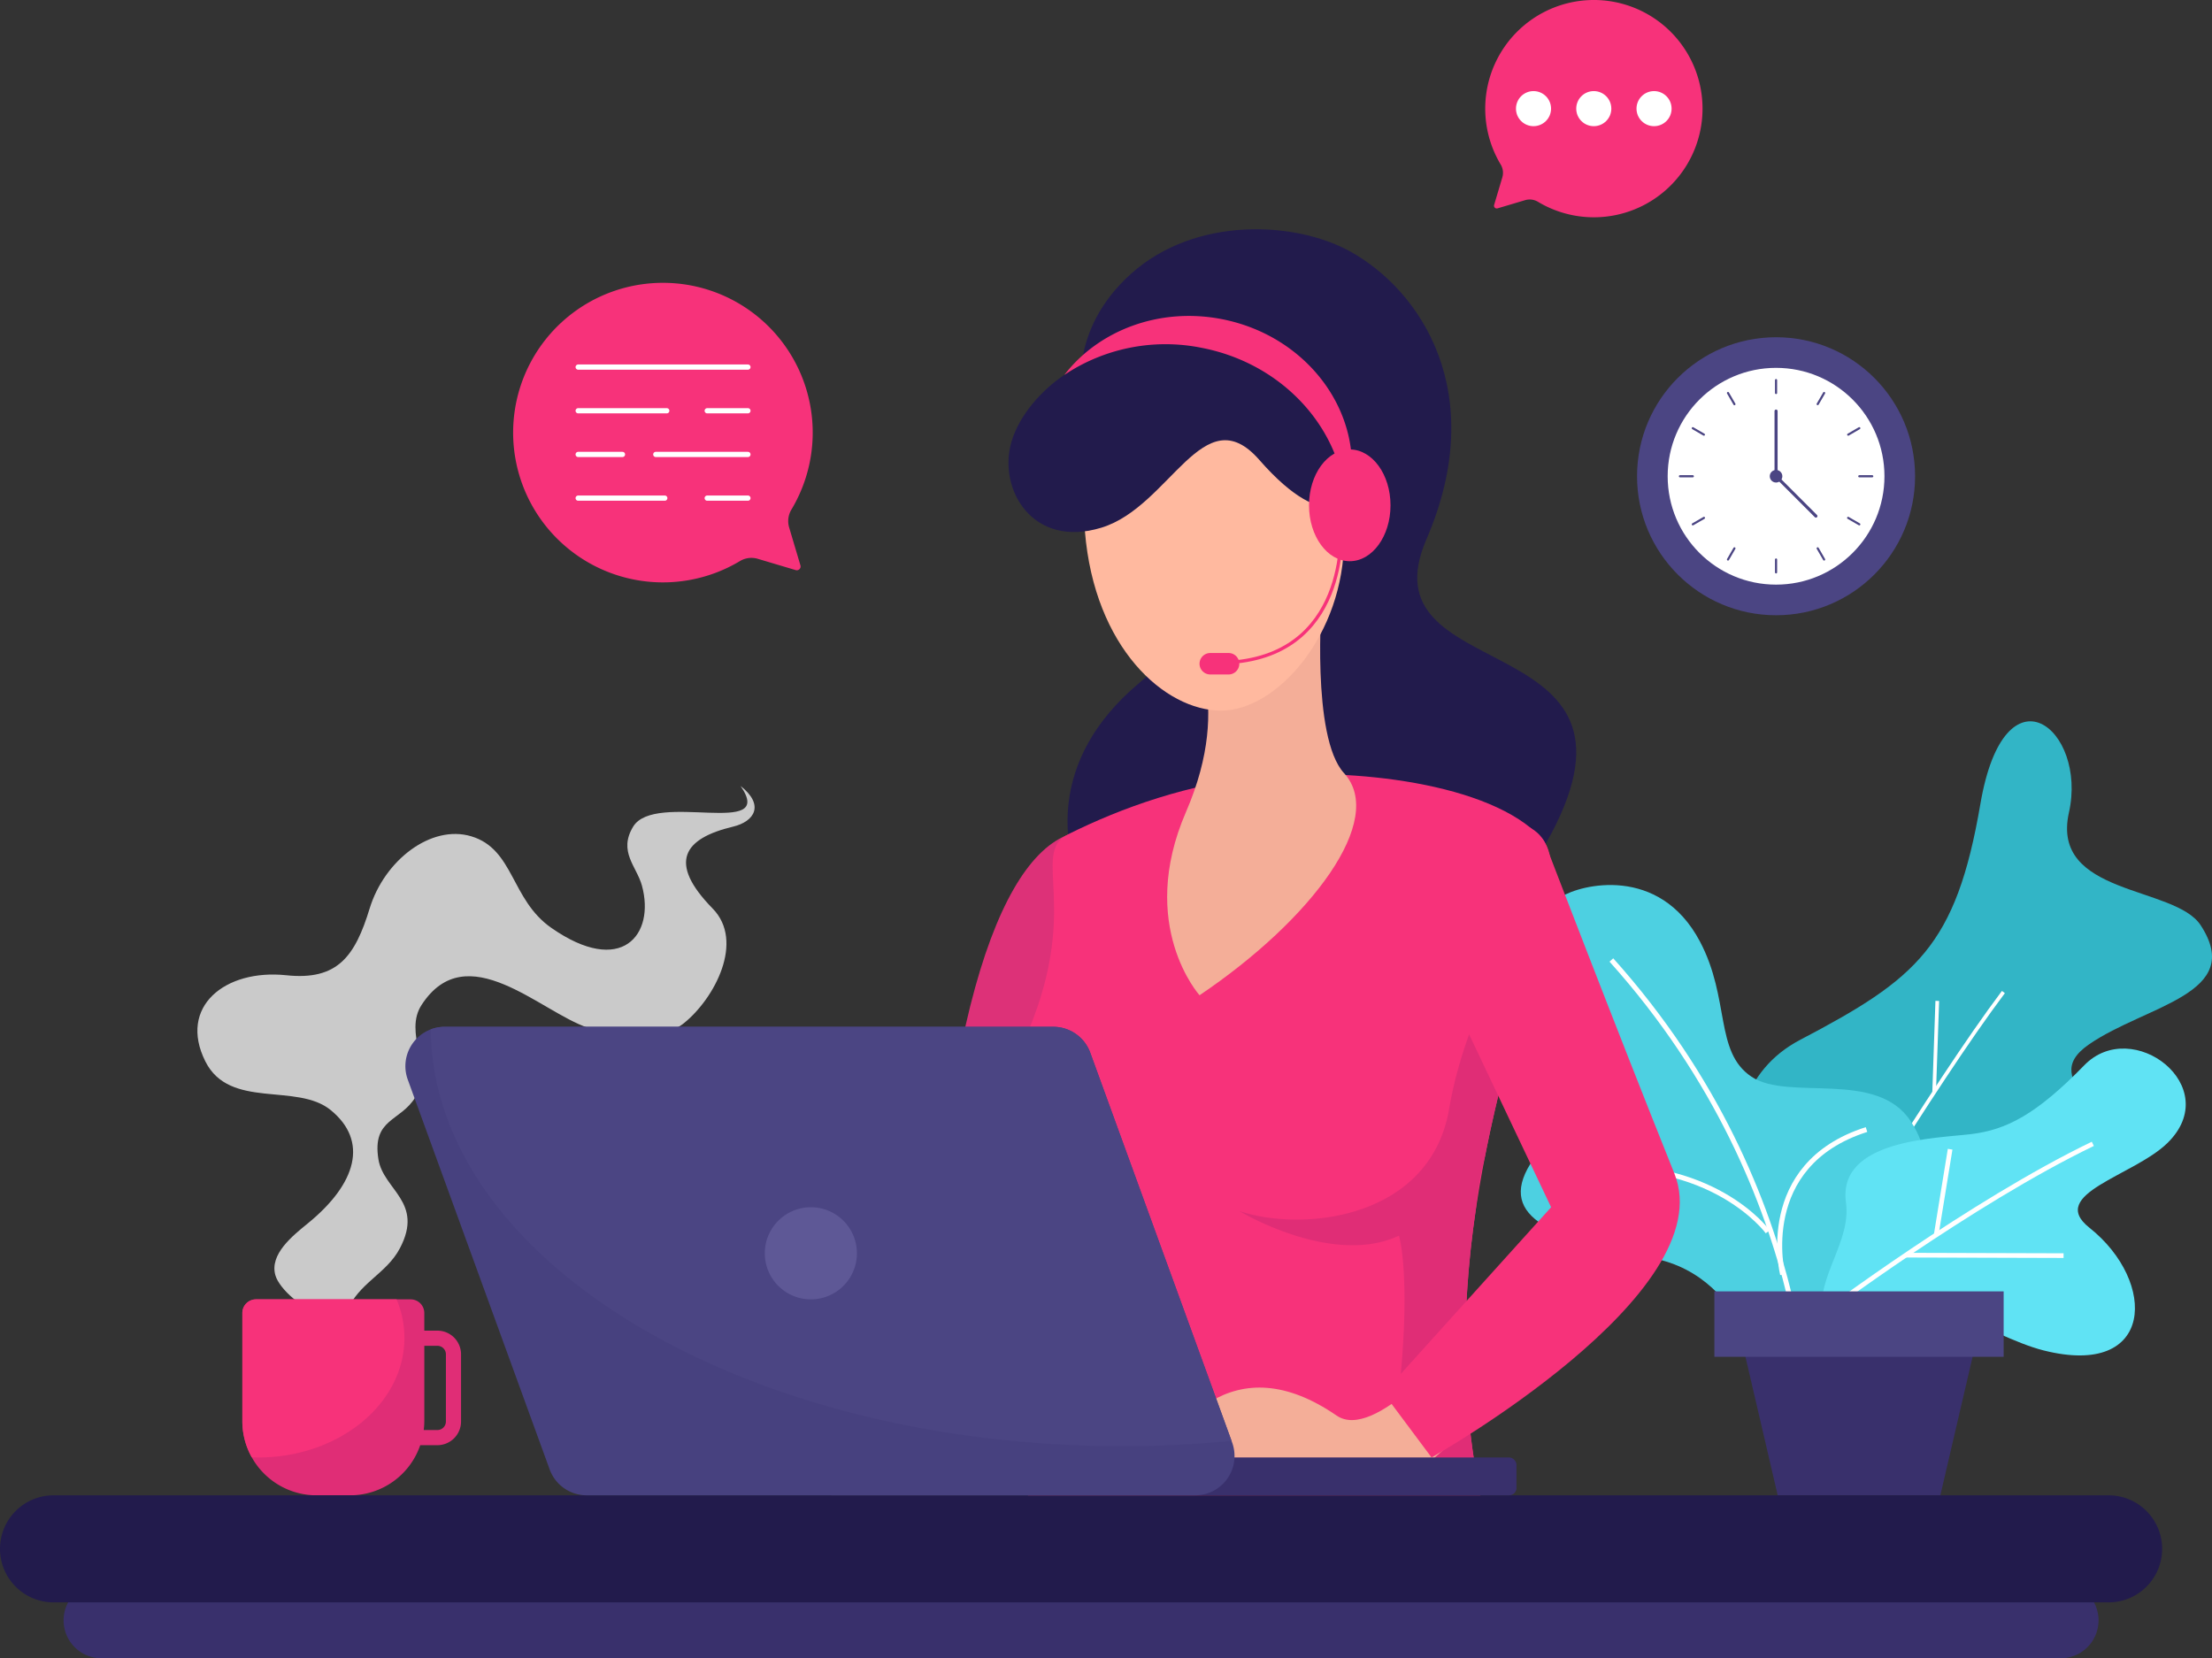 <svg xmlns="http://www.w3.org/2000/svg" width="705.026" height="528.583" viewBox="0 0 705.026 528.583"><rect x="0" y="0" width="705.026" height="528.583" fill="#333333" stroke="none"/><defs><style>.a{fill:#32b5c6;}.b,.d,.f,.n,.o,.p,.t{fill:none;}.b,.d,.f,.p{stroke:#fff;}.b,.d,.f,.t{stroke-miterlimit:10;}.b{stroke-width:1.177px;}.c{fill:#4dd0e1;}.d{stroke-width:1.593px;}.e{fill:#60e3f4;}.f{stroke-width:1.494px;}.g{fill:#39306c;}.h{fill:#4b4583;}.i,.m{fill:#fff;}.i{opacity:0.74;}.j{fill:#e02d76;}.k{fill:#f7327a;}.l{fill:#221b4c;}.n,.o{stroke:#4b4583;}.n,.o,.p{stroke-linecap:round;stroke-linejoin:round;}.n{stroke-width:0.978px;}.o{stroke-width:0.684px;}.p{stroke-width:1.665px;}.q{fill:#dd3178;}.r{fill:#f4ae98;}.s{fill:#ffb99f;}.t{stroke:#f7327a;stroke-width:1.052px;}.u{fill:#47417f;}.v{fill:#5e5896;}</style></defs><g transform="translate(-343.512 -127.868)"><g transform="translate(828.227 357.791)"><g transform="translate(68.802)"><path class="a" d="M609.485,410.778c-19.947-3.514-41.537-61.655-4.39-81.137s49.674-29.8,57.437-75.178,34.176-23.837,28.227,2.72,33.706,23.257,41.981,35.924c14.337,21.949-17.376,25.456-35.536,37.949s14.25,21.043,1.36,42.185S643.5,416.768,609.485,410.778Z" transform="translate(-584.848 -228.116)"/><g transform="translate(22.596 86.289)"><path class="b" d="M594.7,361.558c1.853-2.179,39.6-65.463,62.426-95.82" transform="translate(-594.7 -265.738)"/><line class="b" y1="11.293" x2="48.619" transform="translate(20.593 51.572)"/><line class="b" y1="29.126" x2="0.998" transform="translate(40.355 2.825)"/></g></g><g transform="translate(0 52.179)"><path class="c" d="M654.519,410.5s-11.19-21.848,7.917-35.853S690,342.643,679.1,326.1s-38.887-6.229-50.72-14.137-6.745-24.83-16.447-43.133c-13-24.53-38.167-18.055-44.057-14.268s-16.323,15.36-2.665,37.614,3.592,30.057-7.28,47.522,8.181,24.257,39.108,30.156S633.3,413.741,633.3,413.741l21.215-3.241" transform="translate(-554.85 -250.866)"/><g transform="translate(18.782 23.891)"><path class="d" d="M630.367,418.982s4.644-82.4-62.926-157.7" transform="translate(-557.345 -261.282)"/><path class="d" d="M622.983,310.669s-17.621-24.261-59.944-20.1" transform="translate(-563.039 -224.019)"/><path class="d" d="M591.765,331.047s-8.663-34.912,26.738-46.2" transform="translate(-527.091 -230.801)"/></g></g><g transform="translate(95.872 104.306)"><path class="e" d="M667.424,369.814c35.424,8.959,36.282-21.91,14.578-39.123-13.566-10.761,14.131-16.5,24.855-26.963,18.431-17.977-11.126-40.573-26.456-24.828s-24.839,20.58-36.007,21.954-42.69,1.716-39.97,21.768c1.7,12.5-9.11,23.169-7.635,35.695C629.548,347.231,648.968,365.146,667.424,369.814Z" transform="translate(-596.651 -273.594)"/><g transform="translate(0.139 30.37)"><path class="f" d="M596.711,341.188s47.431-35.6,86.316-54.353" transform="translate(-596.711 -286.835)"/><line class="f" y1="27.305" x2="4.445" transform="translate(36.389 1.717)"/><line class="f" x2="50.303" y2="0.149" transform="translate(26.688 35.483)"/></g></g><g transform="translate(61.709 181.702)"><path class="g" d="M649.2,364.9H597.359l-12.067-51.812h75.971Z" transform="translate(-577.18 -299.897)"/><rect class="h" width="92.197" height="20.856"/></g></g><g transform="translate(406.427 378.399)"><path class="i" d="M418.587,404.62c3.69-9.144,12.562-11.911,16.9-20.165,7.773-14.773-5.3-18.582-6.853-28.4-2.066-13.071,7.108-11.894,11.846-19.855,5.569-9.358-3.858-20.431,1.924-29.318,14.371-22.092,37.763,2.177,53.006,7.282,9.337,3.128,23.307,4.443,30.656-1.5,9.7-7.842,19.376-26.011,9.1-36.5-14.479-14.78-9.172-22.353,6.486-26.094,6.931-1.656,10.105-6.938,2.413-12.97,11.69,16.892-27.3,1.507-34.238,12.97-4.819,7.961,1.124,12.663,2.8,18.782,4.287,15.658-6.472,29.133-28.913,13.452-12.9-9.016-11.816-25.075-25.5-29.165-12.793-3.823-27.665,7.635-32.369,23.009-4.656,15.213-10.181,23.016-26.578,21.284-19.482-2.055-34.507,10.016-25.793,27.451,7.725,15.456,29.121,6.674,39.97,15.537,12.043,9.835,8.3,23.378-7.284,36.085-4.839,3.945-12.28,9.835-10.362,16.555,1.243,4.36,9.02,11.282,14.027,11.463Z" transform="translate(-370.943 -237.101)"/><path class="j" d="M439.344,318.42h-4.163v-5.628a4.344,4.344,0,0,0-4.342-4.344H381.533a4.344,4.344,0,0,0-4.342,4.344v34.477a23.639,23.639,0,0,0,23.64,23.64h10.711a23.631,23.631,0,0,0,22.344-15.977h5.459a7.551,7.551,0,0,0,7.55-7.55V325.973A7.551,7.551,0,0,0,439.344,318.42Zm2.725,28.961a2.728,2.728,0,0,1-2.725,2.725H435a24.111,24.111,0,0,0,.186-2.837v-24.02h4.163a2.728,2.728,0,0,1,2.725,2.725Z" transform="translate(-362.862 -144.81)"/><path class="k" d="M428.851,320.693a31.822,31.822,0,0,0-2.5-12.245H381.533a4.344,4.344,0,0,0-4.342,4.344v34.477a23.519,23.519,0,0,0,2.991,11.5c.679.023,1.346.083,2.032.083C407.971,358.847,428.851,341.764,428.851,320.693Z" transform="translate(-362.862 -144.81)"/></g><g transform="translate(343.512 604.498)"><path class="g" d="M988.852,371.975H364.443a12.094,12.094,0,0,1-12.094-12.094h0a12.1,12.1,0,0,1,12.094-12.094H988.852a12.1,12.1,0,0,1,12.094,12.094h0A12.1,12.1,0,0,1,988.852,371.975Z" transform="translate(-332.081 -320.021)"/><path class="l" d="M1015.584,369.807H360.574a17.063,17.063,0,0,1-17.062-17.062h0a17.063,17.063,0,0,1,17.062-17.064h655.01a17.062,17.062,0,0,1,17.062,17.064h0A17.062,17.062,0,0,1,1015.584,369.807Z" transform="translate(-343.512 -335.681)"/></g><g transform="translate(865.284 235.362)"><circle class="h" cx="44.308" cy="44.308" r="44.308"/><circle class="m" cx="34.548" cy="34.548" r="34.548" transform="translate(9.76 9.76)"/><g transform="translate(44.308 23.535)"><line class="n" y1="20.773"/><line class="n" x2="12.7" y2="12.7" transform="translate(0 20.773)"/></g><g transform="translate(13.671 13.658)"><line class="o" y1="4.101" transform="translate(30.635 57.19)"/><line class="o" x1="2.051" y1="3.558" transform="translate(43.902 53.632)"/><line class="o" x1="3.557" y1="2.051" transform="translate(53.612 43.923)"/><line class="o" x1="4.122" transform="translate(57.169 30.656)"/><line class="o" x1="3.536" y2="2.051" transform="translate(53.632 15.338)"/><line class="o" x1="2.051" y2="3.536" transform="translate(43.902 4.122)"/><line class="o" y1="4.122" transform="translate(30.635)"/><line class="o" x1="2.051" y1="3.557" transform="translate(15.317 4.122)"/><line class="o" x1="3.536" y1="2.051" transform="translate(4.101 15.338)"/><line class="o" x1="4.101" transform="translate(0 30.656)"/><line class="o" x1="3.558" y2="2.051" transform="translate(4.101 43.923)"/><line class="o" x1="2.051" y2="3.558" transform="translate(15.317 53.632)"/></g><circle class="h" cx="2.005" cy="2.005" r="2.005" transform="translate(42.303 42.303)"/></g><g transform="translate(507.145 218.021)"><path class="k" d="M496.279,181.158a47.743,47.743,0,1,0-9.17,74.678,7.083,7.083,0,0,1,5.665-.686l12.071,3.594a1.208,1.208,0,0,0,1.5-1.5l-3.592-12.073a7.09,7.09,0,0,1,.693-5.679A47.747,47.747,0,0,0,496.279,181.158Z" transform="translate(-414.856 -167.175)"/><g transform="translate(20.645 26.855)"><line class="p" x2="54.108"/><line class="p" x2="12.976" transform="translate(41.131 13.922)"/><line class="p" x2="28.24" transform="translate(0 13.922)"/><line class="p" x2="29.367" transform="translate(24.74 27.844)"/><line class="p" x2="14.121" transform="translate(0 27.844)"/><line class="p" x2="12.977" transform="translate(41.131 41.767)"/><line class="p" x2="27.605" transform="translate(0 41.767)"/></g></g><g transform="translate(472.711 200.945)"><g transform="translate(165.846)"><path class="l" d="M496.534,213.436s-4.826-21.319,15.688-39.619,52.213-16.633,69.593-7.089c22.525,12.369,44.637,45.1,24.427,91.859s72.4,27.452,41.328,90.8S562.8,369,543.495,395.241s-86.139-42.564-29.043-90.667S500.857,256.674,496.534,213.436Z" transform="translate(-446.658 -159.73)"/><path class="q" d="M516.8,244.464c-23.436,9.988-42.839,69.378-44.651,196.078h50.506S553.345,228.889,516.8,244.464Z" transform="translate(-472.153 -51.182)"/><path class="k" d="M564.163,236.178c27.7-2.734,72.848,1.867,89.075,19.787,3.58,3.954,3.6,11.36,1.679,21.605-6.778,36.2-37.745,107.836-21.286,187.767h-144.2s13.677-62.46,6.034-82.169c-8.739-22.534-16.3-42.9-7.7-61.72,19.589-42.857,2.046-60.6,14.459-66.8C519.31,246.126,540.732,238.493,564.163,236.178Z" transform="translate(-456.852 -61.784)"/><path class="j" d="M582.6,315.358c-6.032,35-46.557,39.318-66.869,32.479,0,0,29.564,17.9,50.88,7.844,0,0,5.431,17.094-2.688,70.853h26.513s-.007-.108-.016-.275c-4.195-28.119-2.878-55.015.782-79.458a112.606,112.606,0,0,1,2.833-16.362l.039-.149c3.36-17.14,7.564-32.8,11.337-46.483a152.709,152.709,0,0,0,2.227-27.573S588.636,280.365,582.6,315.358Z" transform="translate(-415.78 -34.9)"/><path class="r" d="M597.838,314.762S572.65,345.7,560.469,337.321c-16.128-11.1-29.4-10.9-40.062-4.53-11.057,6.6-15.284,18.03-15.284,18.03h86.454l25.163-21.777Z" transform="translate(-429.504 40.812)"/><path class="k" d="M587.2,248.4s22.227,58.054,41.286,105.515c15.385,38.312-77.391,90.52-77.391,90.52L535.769,423.9,589.2,364.671l-32.679-68.905s-18.945-37.584,9.816-50.905C582.34,237.447,587.2,248.4,587.2,248.4Z" transform="translate(-389.862 -52.941)"/><path class="r" d="M555.027,211.118s-3.5,44.011,7.062,55.506c13.573,14.782-10.257,46.658-46.055,70.791,0,0-20.011-22.222-4.323-58.421s.482-56.646.482-56.646Z" transform="translate(-428.75 -93.257)"/><path class="s" d="M577.006,233.628c0,30.156-21.245,54.575-39.195,54.575s-40.376-20.055-43.394-57.16c-2.443-30.057,13.752-52.018,38.243-52.018S577.006,203.472,577.006,233.628Z" transform="translate(-443.668 -134.771)"/><path class="l" d="M515.814,179.767c-2.521,1.454-7.984,5-14.351,9.232-6.933,4.617-14.323,12.612-16.867,21.36-4.365,15.023,6.69,34.055,28.679,27.335s32.5-41.993,50.337-21.6c22.172,25.342,30.218,11.218,30.218,11.218s-4.447-31.55-26.915-45.75C554.873,173.948,536.731,167.7,515.814,179.767Z" transform="translate(-457.273 -142.575)"/><g transform="translate(44.19 27.626)"><path class="k" d="M551.4,208.143c0,9.837-5.814,17.812-12.988,17.812s-12.988-7.975-12.988-17.812,5.814-17.812,12.988-17.812S551.4,198.306,551.4,208.143Z" transform="translate(-447.44 -147.773)"/><path class="k" d="M541.511,172.775c-19.977-3.849-39.24,3.7-50.091,17.8a58.049,58.049,0,0,1,43.729-8.642c26.536,5.11,45.332,26.663,45.956,50.594a42.71,42.71,0,0,0,1.22-4.784C587.155,202.653,568.882,178.045,541.511,172.775Z" transform="translate(-491.42 -171.775)"/><g transform="translate(43.094 66.184)"><path class="t" d="M548.678,200.632S552.3,240.889,515.3,244.71" transform="translate(-503.63 -200.632)"/><path class="k" d="M519.459,225.461h-5.833a3.419,3.419,0,0,1-3.417-3.42h0a3.419,3.419,0,0,1,3.417-3.42h5.833a3.419,3.419,0,0,1,3.419,3.42h0A3.419,3.419,0,0,1,519.459,225.461Z" transform="translate(-510.209 -177.361)"/></g></g></g><g transform="translate(0 254.213)"><g transform="translate(133.495 137.279)"><rect class="g" width="220.65" height="12.061" rx="2.317"/></g><path class="u" d="M651.585,419.908H457.619a12.537,12.537,0,0,1-11.782-8.25L400.611,287.4a12.538,12.538,0,0,1,11.782-16.828H606.356a12.541,12.541,0,0,1,11.782,8.25l45.229,124.265A12.538,12.538,0,0,1,651.585,419.908Z" transform="translate(-399.843 -270.568)"/><path class="h" d="M403.363,271.389c.729,73.444,99.091,132.847,220.335,132.847,11.888,0,23.55-.578,34.926-1.677L613.586,278.818a12.541,12.541,0,0,0-11.782-8.25H407.84A12.522,12.522,0,0,0,403.363,271.389Z" transform="translate(-395.291 -270.568)"/><path class="v" d="M479.156,310.327a14.681,14.681,0,1,1-14.681-14.681A14.68,14.68,0,0,1,479.156,310.327Z" transform="translate(-335.23 -238.128)"/></g></g><g transform="translate(816.896 127.868)"><path class="k" d="M560.046,138.012a34.631,34.631,0,1,1,6.651,54.167,5.125,5.125,0,0,0-4.108-.5l-8.757,2.605a.875.875,0,0,1-1.089-1.089l2.605-8.757a5.151,5.151,0,0,0-.5-4.122A34.632,34.632,0,0,1,560.046,138.012Z" transform="translate(-549.91 -127.868)"/><g transform="translate(9.799 29.036)"><circle class="m" cx="5.591" cy="5.591" r="5.591"/><circle class="m" cx="5.591" cy="5.591" r="5.591" transform="translate(19.209)"/><circle class="m" cx="5.591" cy="5.591" r="5.591" transform="translate(38.417)"/></g></g></g></svg>
